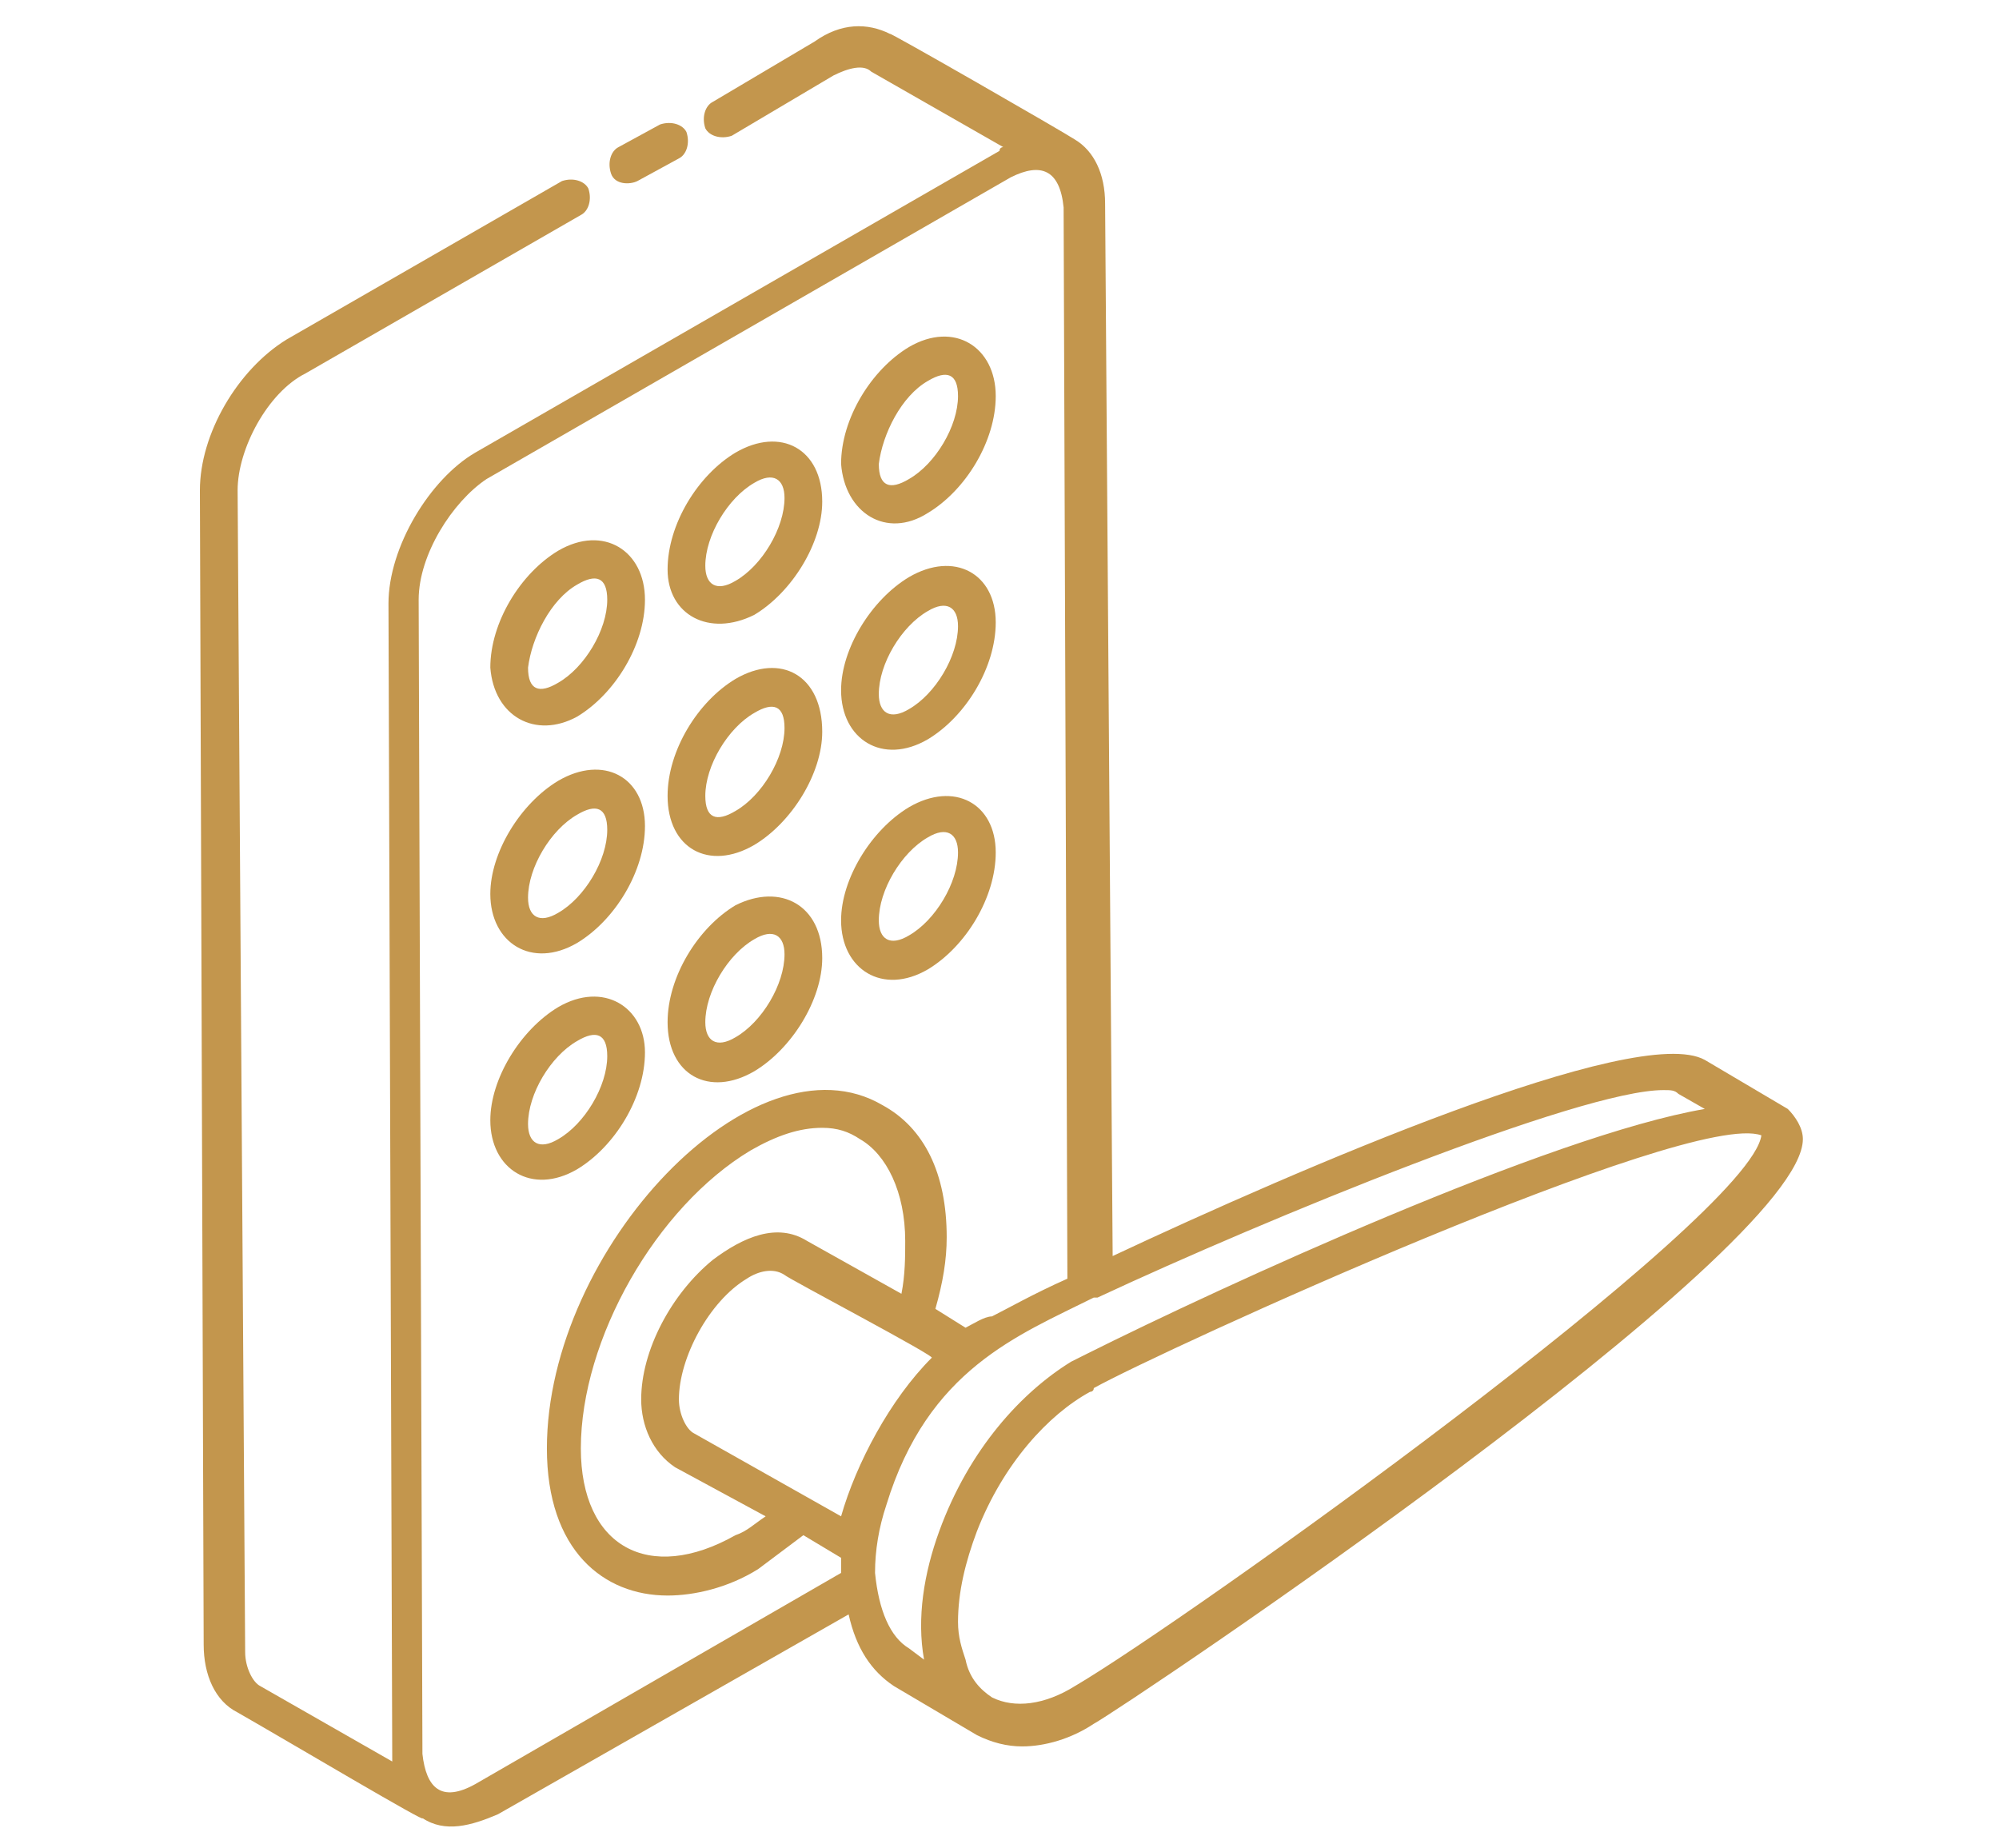 <?xml version="1.0" encoding="utf-8"?>
<!-- Generator: Adobe Illustrator 26.0.1, SVG Export Plug-In . SVG Version: 6.00 Build 0)  -->
<svg version="1.1" id="Calque_1" xmlns="http://www.w3.org/2000/svg" xmlns:xlink="http://www.w3.org/1999/xlink" x="0px" y="0px"
	 viewBox="0 0 53 49" style="enable-background:new 0 0 53 49;" xml:space="preserve">
<style type="text/css">
	.st0{fill:#C3964D;}
</style>
<g>
	<path class="st0" d="M8.1,9.9l7.3-4.2c0.2-0.1,0.3-0.4,0.2-0.7c-0.1-0.2-0.4-0.3-0.7-0.2L7.6,9c-1.3,0.8-2.3,2.5-2.3,4l0.1,30.6
		c0,0.8,0.3,1.5,0.9,1.8c1.4,0.8,5.1,3,4.9,2.8c0.6,0.4,1.3,0.2,2-0.1l9.3-5.3c0.2,0.9,0.6,1.5,1.2,1.9l2.2,1.3h0c0,0,0,0,0,0
		c0,0,0,0,0,0c0.4,0.2,0.8,0.3,1.2,0.3c0.6,0,1.3-0.2,1.9-0.6c0.9-0.5,18.8-12.5,18.8-15.5c0-0.3-0.2-0.6-0.4-0.8c0,0,0,0,0,0
		l-2.2-1.3c-1.8-1-10.8,2.9-15.7,5.2L29.3,5.4c0-0.8-0.3-1.4-0.8-1.7c-0.3-0.2-5-2.9-4.9-2.8c-0.6-0.3-1.3-0.3-2,0.2l-2.7,1.6
		c-0.2,0.1-0.3,0.4-0.2,0.7c0.1,0.2,0.4,0.3,0.7,0.2l2.7-1.6c0.4-0.2,0.8-0.3,1-0.1l3.5,2c0,0-0.1,0-0.1,0.1l-13.9,8
		c-1.2,0.7-2.3,2.5-2.3,4c0,0.1,0.1,30.6,0.1,30.7l-3.5-2c-0.2-0.1-0.4-0.5-0.4-0.9L6.3,13C6.3,11.9,7.1,10.4,8.1,9.9L8.1,9.9z
		 M18.4,38c-0.2-0.1-0.4-0.5-0.4-0.9c0-1.1,0.8-2.6,1.8-3.2c0.3-0.2,0.7-0.3,1-0.1c0,0,0,0,0,0c0.1,0.1,4.1,2.2,3.9,2.2c0,0,0,0,0,0
		c-1.1,1.1-2,2.8-2.4,4.2c0,0,0,0,0,0L18.4,38z M23.9,34.3l-2.5-1.4c-0.8-0.5-1.7-0.1-2.5,0.5c-1.1,0.9-1.9,2.4-1.9,3.7v0
		c0,0.7,0.3,1.4,0.9,1.8l2.4,1.3c-0.3,0.2-0.5,0.4-0.8,0.5c-2.3,1.3-4.1,0.3-4.1-2.3c0-2.9,2-6.4,4.5-7.9c0.7-0.4,1.3-0.6,1.9-0.6
		c0.4,0,0.7,0.1,1,0.3c0.7,0.4,1.2,1.4,1.2,2.7C24,33.3,24,33.8,23.9,34.3L23.9,34.3z M28.5,44.7c-0.8,0.5-1.6,0.6-2.2,0.3
		c-0.3-0.2-0.6-0.5-0.7-1c-0.1-0.3-0.2-0.6-0.2-1c0-0.8,0.2-1.6,0.5-2.4c0.7-1.8,1.9-3.1,3-3.7c0,0,0.1,0,0.1-0.1
		c1.8-1,15.8-7.4,17.7-6.7C46.4,32.3,31.4,43,28.5,44.7L28.5,44.7z M44.1,28.9c0.2,0,0.3,0,0.4,0.1l0.7,0.4
		c-4.1,0.7-12.8,4.7-16.4,6.5c-0.2,0.1-0.4,0.2-0.4,0.2c-1.3,0.8-2.7,2.3-3.5,4.5c-0.4,1.1-0.6,2.3-0.4,3.4c0,0,0,0,0,0l-0.4-0.3
		c-0.5-0.3-0.8-1-0.9-2c0-0.6,0.1-1.2,0.3-1.8c1.1-3.6,3.5-4.5,5.5-5.5c0,0,0,0,0.1,0C33.6,32.3,41.9,28.9,44.1,28.9L44.1,28.9z
		 M25.6,35.2l-0.8-0.5c0.2-0.7,0.3-1.3,0.3-1.9c0-1.7-0.6-2.9-1.7-3.5c-3.4-2-8.9,3.8-8.9,9.1c0,2.7,1.5,3.9,3.2,3.9
		c0.7,0,1.6-0.2,2.4-0.7c0.4-0.3,0.8-0.6,1.2-0.9l1,0.6c0,0.1,0,0.2,0,0.4l-9.7,5.6c-0.9,0.5-1.3,0.1-1.4-0.8l-0.1-30.6
		c0-1.2,0.9-2.6,1.8-3.2l13.9-8c0.8-0.4,1.3-0.2,1.4,0.8l0.1,28.4c-0.9,0.4-1.6,0.8-2,1C26.1,34.9,25.8,35.1,25.6,35.2L25.6,35.2z"
		/>
	<path class="st0" d="M16.9,4.8L18,4.2c0.2-0.1,0.3-0.4,0.2-0.7c-0.1-0.2-0.4-0.3-0.7-0.2l-1.1,0.6c-0.2,0.1-0.3,0.4-0.2,0.7
		C16.3,4.9,16.7,4.9,16.9,4.8L16.9,4.8z"/>
	<path class="st0" d="M15.3,19c1-0.6,1.8-1.9,1.8-3.1c0-1.3-1.1-2-2.3-1.3c-1,0.6-1.8,1.9-1.8,3.1C13.1,19,14.2,19.6,15.3,19
		L15.3,19z M15.3,15.5c0.5-0.3,0.8-0.2,0.8,0.4c0,0.8-0.6,1.8-1.3,2.2c-0.5,0.3-0.8,0.2-0.8-0.4C14.1,16.9,14.6,15.9,15.3,15.5
		L15.3,15.5z"/>
	<path class="st0" d="M20,16.3c1-0.6,1.8-1.9,1.8-3c0-1.4-1.1-2-2.3-1.3h0c-1,0.6-1.8,1.9-1.8,3.1C17.7,16.3,18.8,16.9,20,16.3
		L20,16.3z M20,12.8c0.5-0.3,0.8-0.1,0.8,0.4c0,0.8-0.6,1.8-1.3,2.2c-0.5,0.3-0.8,0.1-0.8-0.4C18.7,14.2,19.3,13.2,20,12.8z"/>
	<path class="st0" d="M24.6,13.6c1-0.6,1.8-1.9,1.8-3.1c0-1.3-1.1-2-2.3-1.3c-1,0.6-1.8,1.9-1.8,3.1C22.4,13.6,23.5,14.3,24.6,13.6
		L24.6,13.6z M24.6,10.1L24.6,10.1c0.5-0.3,0.8-0.2,0.8,0.4c0,0.8-0.6,1.8-1.3,2.2c-0.5,0.3-0.8,0.2-0.8-0.4
		C23.4,11.5,23.9,10.5,24.6,10.1L24.6,10.1z"/>
	<path class="st0" d="M14.8,20.7c-1,0.6-1.8,1.9-1.8,3c0,1.3,1.1,2,2.3,1.3c1-0.6,1.8-1.9,1.8-3.1C17.1,20.6,16,20,14.8,20.7z
		 M14.8,24.2c-0.5,0.3-0.8,0.1-0.8-0.4c0-0.8,0.6-1.8,1.3-2.2c0.5-0.3,0.8-0.2,0.8,0.4C16.1,22.8,15.5,23.8,14.8,24.2L14.8,24.2z"/>
	<path class="st0" d="M19.5,18c-1,0.6-1.8,1.9-1.8,3.1c0,1.4,1.1,2,2.3,1.3c1-0.6,1.8-1.9,1.8-3C21.8,17.9,20.7,17.3,19.5,18z
		 M19.5,21.5c-0.5,0.3-0.8,0.2-0.8-0.4c0-0.8,0.6-1.8,1.3-2.2c0.5-0.3,0.8-0.2,0.8,0.4C20.8,20.1,20.2,21.1,19.5,21.5L19.5,21.5z"/>
	<path class="st0" d="M24.1,15.3c-1,0.6-1.8,1.9-1.8,3c0,1.3,1.1,2,2.3,1.3c1-0.6,1.8-1.9,1.8-3.1C26.4,15.2,25.3,14.6,24.1,15.3
		L24.1,15.3z M24.1,18.8c-0.5,0.3-0.8,0.1-0.8-0.4c0-0.8,0.6-1.8,1.3-2.2c0.5-0.3,0.8-0.1,0.8,0.4C25.4,17.4,24.8,18.4,24.1,18.8
		L24.1,18.8z"/>
	<path class="st0" d="M14.8,26.7c-1,0.6-1.8,1.9-1.8,3c0,1.3,1.1,2,2.3,1.3c1-0.6,1.8-1.9,1.8-3.1C17.1,26.7,16,26,14.8,26.7
		L14.8,26.7z M14.8,30.2c-0.5,0.3-0.8,0.1-0.8-0.4c0-0.8,0.6-1.8,1.3-2.2c0.5-0.3,0.8-0.2,0.8,0.4C16.1,28.8,15.5,29.8,14.8,30.2
		L14.8,30.2z"/>
	<path class="st0" d="M19.5,24c-1,0.6-1.8,1.9-1.8,3.1c0,1.4,1.1,2,2.3,1.3c1-0.6,1.8-1.9,1.8-3C21.8,24,20.7,23.4,19.5,24z
		 M19.5,27.5c-0.5,0.3-0.8,0.1-0.8-0.4c0-0.8,0.6-1.8,1.3-2.2c0.5-0.3,0.8-0.1,0.8,0.4C20.8,26.1,20.2,27.1,19.5,27.5L19.5,27.5z"/>
	<path class="st0" d="M24.1,21.4L24.1,21.4c-1,0.6-1.8,1.9-1.8,3c0,1.3,1.1,2,2.3,1.3c1-0.6,1.8-1.9,1.8-3.1
		C26.4,21.3,25.3,20.7,24.1,21.4L24.1,21.4z M24.1,24.8c-0.5,0.3-0.8,0.1-0.8-0.4c0-0.8,0.6-1.8,1.3-2.2c0.5-0.3,0.8-0.1,0.8,0.4
		C25.4,23.4,24.8,24.4,24.1,24.8L24.1,24.8z"/>
</g>
</svg>
